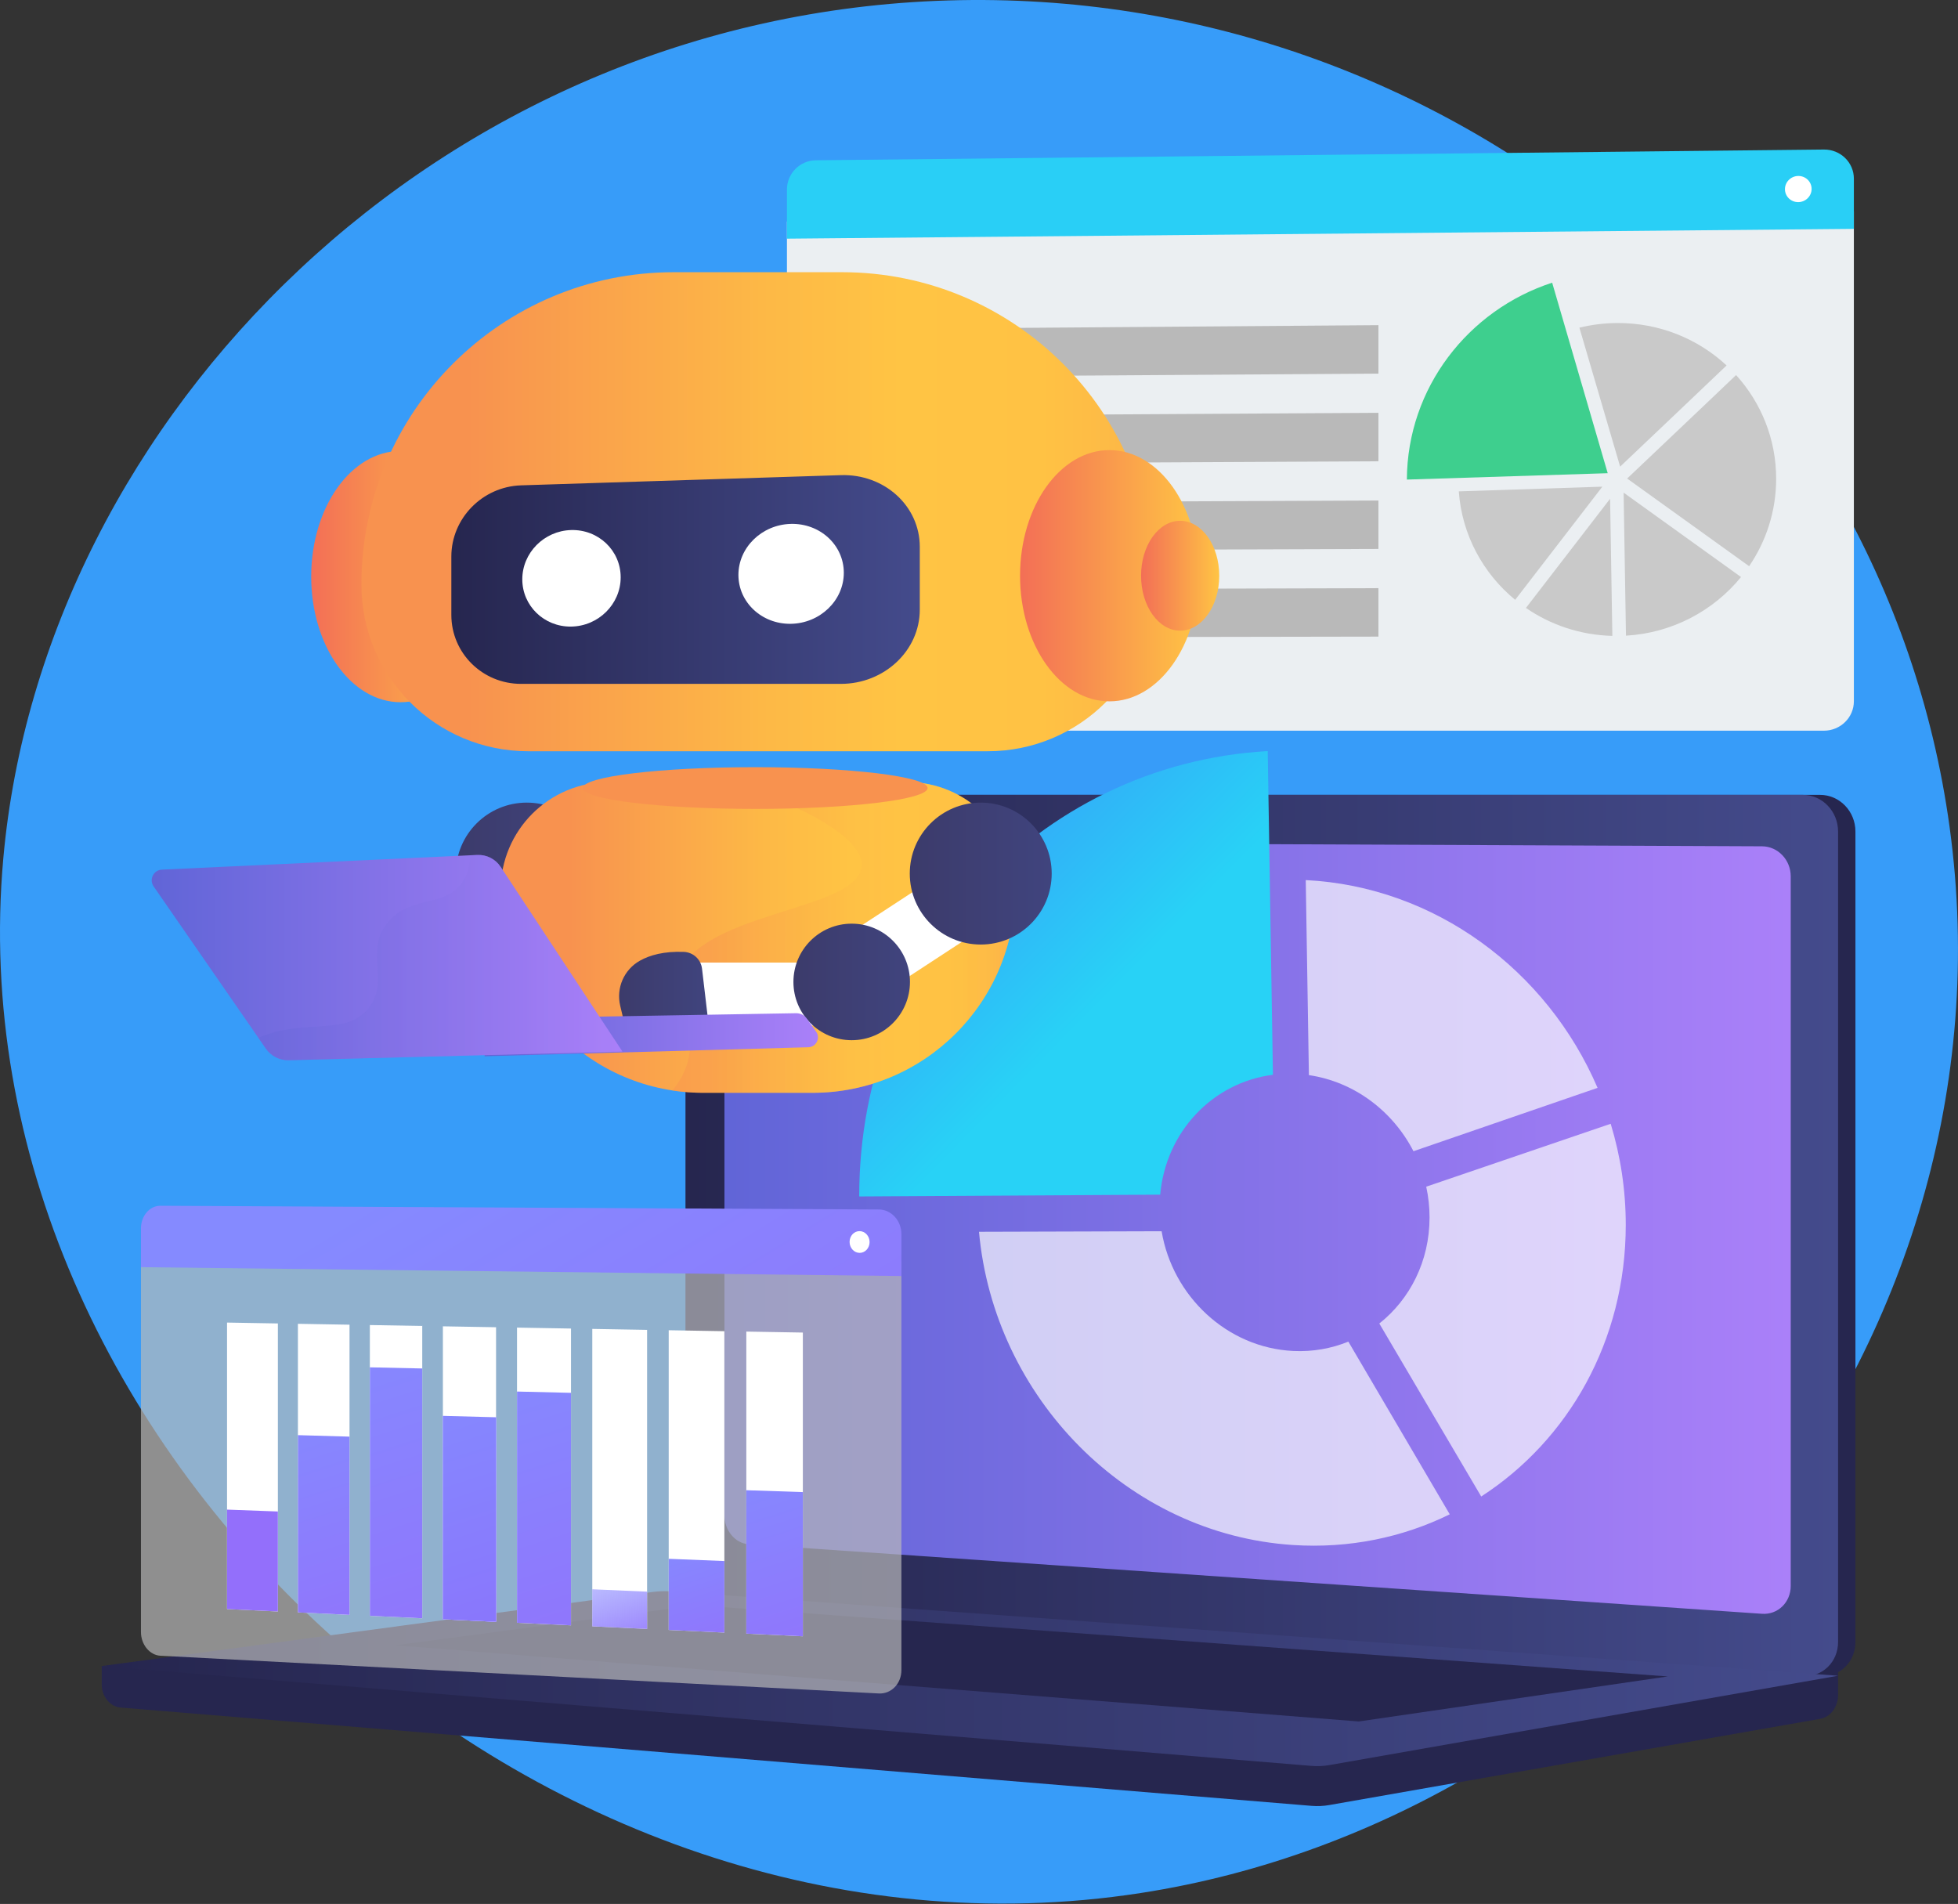 <svg width="760" height="739" viewBox="0 0 760 739" fill="none" xmlns="http://www.w3.org/2000/svg">
<rect x="0" y="0" width="760" height="739" fill="#333333" stroke="none"/>
<path d="M368.172 0.169C562.728 -5.576 731.254 135.593 756.715 320.824C784.554 523.349 631.335 705.573 442.806 734.759C208.307 771.061 -19.143 561.048 1.279 333.215C16.666 161.562 170.403 6.009 368.172 0.169Z" fill="#379CF9"/>
<path d="M39.482 646.658L713.451 640.913V657.911C713.451 662.525 710.512 666.448 706.53 667.147L515.952 700.619C513.69 701.017 511.397 701.122 509.115 700.933L46.806 662.77C42.679 662.429 39.482 658.494 39.482 653.754V646.658Z" fill="#26264F"/>
<path d="M284.063 619.418L706.482 650.514C714.04 651.071 720.187 645.158 720.187 637.306V322.743C720.187 314.892 714.041 308.527 706.482 308.527H284.063C277.835 308.527 272.8 314.28 272.8 321.378V605.738C272.8 612.835 277.835 618.96 284.063 619.418Z" fill="#26264F"/>
<path d="M277.328 619.418L699.746 650.514C707.305 651.07 713.451 645.158 713.451 637.306V322.743C713.451 314.892 707.305 308.527 699.746 308.527H277.328C271.1 308.527 266.065 314.28 266.065 321.378V605.738C266.065 612.835 271.1 618.96 277.328 619.418Z" fill="url(#paint0_linear_1769_684)"/>
<path d="M290.487 599.37L683.926 626.381C690.077 626.803 695.076 621.951 695.076 615.541V340.14C695.076 333.731 690.077 328.513 683.926 328.486L290.487 326.79C285.349 326.768 281.194 331.483 281.194 337.321V588.162C281.194 594 285.35 599.018 290.487 599.37Z" fill="url(#paint1_linear_1769_684)"/>
<path d="M473.618 317.131C473.618 320.054 475.792 322.43 478.477 322.438C481.165 322.447 483.347 320.079 483.347 317.15C483.347 314.22 481.165 311.844 478.477 311.842C475.792 311.84 473.618 314.208 473.618 317.131Z" fill="white"/>
<path d="M260.491 617.693L713.451 650.425L515.952 685.112C513.69 685.509 511.397 685.615 509.115 685.427L39.482 646.658L253.286 617.916C255.677 617.594 258.088 617.52 260.491 617.693Z" fill="url(#paint2_linear_1769_684)"/>
<path d="M647.357 650.706L270.254 623.05L153.544 638.614L527.398 668.177L647.357 650.706Z" fill="#26264F"/>
<g opacity="0.67">
<path d="M548.639 446.84C540.602 431.222 525.591 419.858 508.051 417.3L506.829 341.6C556.952 344.099 600.485 376.572 620.096 422.245L548.639 446.84Z" fill="white"/>
<path d="M450.885 477.899C455.106 503.073 476.237 523.113 501.921 524.369C509.536 524.742 516.793 523.426 523.363 520.739L562.723 587.776C544.494 596.724 523.763 601.102 501.921 599.688C437.466 595.515 385.791 542.215 379.997 478.108L450.885 477.899Z" fill="white"/>
<path d="M574.935 580.858L535.378 513.713C547.267 504.303 554.882 489.506 554.882 472.562C554.882 468.468 554.433 464.465 553.59 460.6L625.195 436.183C628.992 448.642 631.039 461.828 631.039 475.427C631.039 520.458 608.697 559.018 574.935 580.858Z" fill="white"/>
</g>
<path d="M494.09 417.164C470.648 420.166 452.497 439.333 450.334 463.698L333.506 464.393C333.506 464.34 333.505 464.287 333.505 464.234C333.505 371.981 402.343 296.673 492.067 291.524L494.09 417.164Z" fill="url(#paint3_linear_1769_684)"/>
<path d="M719.583 82.056V272.185C719.583 278.498 714.365 283.614 707.932 283.614H316.668C310.475 283.614 305.456 278.597 305.456 272.409V85.997L719.583 82.056Z" fill="#EBEFF2"/>
<path d="M316.668 62.213L707.932 58.043C714.365 57.975 719.583 63.036 719.583 69.348V88.831L305.456 92.639V73.538C305.456 67.349 310.475 62.279 316.668 62.213Z" fill="#29CFF6"/>
<path d="M624.036 183.671L602.472 109.722C569.843 120.346 546.254 150.596 546.078 186.143L624.036 183.671Z" fill="#3ECF8E"/>
<path d="M566.233 190.721C567.442 207.63 575.689 222.602 588.113 232.818L621.955 188.897L566.233 190.721Z" fill="#C9C9C9"/>
<path d="M628.857 181.115C641.912 168.742 657.659 153.787 670.177 141.844C659.074 131.526 644.065 125.259 627.567 125.383C622.564 125.421 617.703 126.044 613.05 127.186L628.857 181.115Z" fill="#C9C9C9"/>
<path d="M631.58 185.741L678.927 219.762C685.55 210.052 689.417 198.375 689.417 185.824C689.417 170.346 683.538 156.252 673.861 145.574C670.394 148.88 666.54 152.55 662.316 156.568C649.522 168.737 636.666 180.923 631.58 185.741Z" fill="#C9C9C9"/>
<path d="M630.208 191.215L631.124 246.73C649.148 245.69 665.13 237.034 675.782 223.974L630.208 191.215Z" fill="#C9C9C9"/>
<path d="M624.96 193.587L592.294 235.968C601.833 242.535 613.365 246.5 625.837 246.816L624.96 193.587Z" fill="#C9C9C9"/>
<path d="M334.536 146.335L535.039 145.012V126.207L334.536 127.71V146.335Z" fill="#B9B9B9"/>
<path d="M334.536 180.038L535.039 179.04V160.235L334.536 161.413V180.038Z" fill="#B9B9B9"/>
<path d="M334.536 213.742L535.039 213.068V194.263L334.536 195.116V213.742Z" fill="#B9B9B9"/>
<path d="M334.536 247.445L535.039 247.096V228.291L334.536 228.819V247.445Z" fill="#B9B9B9"/>
<path d="M692.832 73.429C692.832 76.232 695.147 78.482 698.003 78.454C700.86 78.426 703.176 76.131 703.176 73.326C703.176 70.522 700.86 68.272 698.003 68.302C695.147 68.331 692.832 70.626 692.832 73.429Z" fill="white"/>
<path d="M202.868 330.022L217.449 352.318L144.564 399.983L129.983 377.687L202.868 330.022Z" fill="white"/>
<path d="M204.469 366.617C189.256 366.617 176.924 354.284 176.924 339.072C176.924 323.86 189.256 311.528 204.469 311.528C219.681 311.528 232.013 323.86 232.013 339.072C232.013 354.284 219.681 366.617 204.469 366.617Z" fill="url(#paint4_linear_1769_684)"/>
<path d="M154.379 403.748C141.888 403.748 131.763 393.622 131.763 381.132C131.763 368.641 141.888 358.515 154.379 358.515C166.869 358.515 176.995 368.641 176.995 381.132C176.995 393.622 166.869 403.748 154.379 403.748Z" fill="url(#paint5_linear_1769_684)"/>
<path d="M155.487 272.563C136.325 272.563 120.791 250.733 120.791 223.804C120.791 196.875 136.325 175.044 155.487 175.044C174.65 175.044 190.184 196.875 190.184 223.804C190.184 250.733 174.65 272.563 155.487 272.563Z" fill="url(#paint6_linear_1769_684)"/>
<path d="M261.533 105.652H326.837C393.797 105.652 448.079 159.934 448.079 226.895V226.896C448.079 262.626 419.114 291.591 383.383 291.591H204.986C169.255 291.591 140.29 262.626 140.29 226.895C140.29 159.935 194.572 105.652 261.533 105.652Z" fill="url(#paint7_linear_1769_684)"/>
<path d="M273.001 424.167H315.369C358.81 424.167 394.027 388.95 394.027 345.508V345.508C394.027 322.327 375.235 303.535 352.054 303.535H236.315C213.134 303.535 194.342 322.327 194.342 345.508C194.342 388.95 229.559 424.167 273.001 424.167Z" fill="url(#paint8_linear_1769_684)"/>
<path d="M202.256 265.44H326.39C343.213 265.44 357.015 252.545 357.015 236.639V212.248C357.015 196.342 343.213 183.887 326.39 184.424L202.256 188.384C187.233 188.863 175.19 201.23 175.19 216.011V238.677C175.19 253.457 187.233 265.44 202.256 265.44Z" fill="url(#paint9_linear_1769_684)"/>
<path d="M286.618 223.149C286.618 233.771 295.661 242.269 306.907 242.127C318.254 241.983 327.527 233.114 327.527 222.317C327.527 211.521 318.254 203.028 306.907 203.346C295.661 203.661 286.618 212.526 286.618 223.149Z" fill="white"/>
<path d="M202.729 224.854C202.729 235.12 211.174 243.336 221.673 243.203C232.264 243.069 240.917 234.506 240.917 224.078C240.917 213.649 232.264 205.438 221.673 205.735C211.174 206.029 202.729 214.588 202.729 224.854Z" fill="white"/>
<path d="M430.632 272.224C411.469 272.224 395.935 250.394 395.935 223.465C395.935 196.535 411.469 174.705 430.632 174.705C449.794 174.705 465.329 196.535 465.329 223.465C465.329 250.394 449.794 272.224 430.632 272.224Z" fill="url(#paint10_linear_1769_684)"/>
<path d="M458.079 244.786C449.7 244.786 442.907 235.24 442.907 223.465C442.907 211.689 449.7 202.143 458.079 202.143C466.459 202.143 473.251 211.689 473.251 223.465C473.251 235.24 466.459 244.786 458.079 244.786Z" fill="url(#paint11_linear_1769_684)"/>
<path opacity="0.4" d="M262.567 380.863C268.379 353.565 332.675 354.224 334.423 336.381C335.771 322.626 298.856 309.008 294.217 307.297C290.25 305.833 286.313 304.594 282.414 303.535H352.054C375.235 303.535 394.026 322.326 394.026 345.507V345.508C394.026 388.95 358.81 424.166 315.368 424.166H273.001C268.93 424.166 264.932 423.857 261.027 423.261C264.714 418.691 267.118 413.693 267.699 408.237C268.989 396.144 260.314 391.441 262.567 380.863Z" fill="url(#paint12_linear_1769_684)"/>
<path d="M293.141 313.973C256.186 313.973 226.228 310.346 226.228 305.872C226.228 301.398 256.186 297.771 293.141 297.771C330.095 297.771 360.053 301.398 360.053 305.872C360.053 310.346 330.095 313.973 293.141 313.973Z" fill="url(#paint13_linear_1769_684)"/>
<path d="M379.065 330.021L393.646 352.317L320.76 399.982L306.18 377.686L379.065 330.021Z" fill="white"/>
<path d="M380.674 366.617C365.461 366.617 353.129 354.284 353.129 339.072C353.129 323.86 365.461 311.528 380.674 311.528C395.886 311.528 408.218 323.86 408.218 339.072C408.218 354.284 395.886 366.617 380.674 366.617Z" fill="url(#paint14_linear_1769_684)"/>
<path d="M317.757 373.607H253.958L256.49 400.005L319.022 397.911L317.757 373.607Z" fill="white"/>
<path d="M330.584 403.748C318.093 403.748 307.968 393.622 307.968 381.132C307.968 368.641 318.093 358.515 330.584 358.515C343.075 358.515 353.2 368.641 353.2 381.132C353.2 393.622 343.075 403.748 330.584 403.748Z" fill="url(#paint15_linear_1769_684)"/>
<path d="M248.394 372.875C252.261 370.71 257.72 369.187 265.403 369.467C269.051 369.6 272.066 372.371 272.493 375.997L274.718 394.873H241.806L240.732 390.363C239.093 383.479 242.219 376.331 248.394 372.875Z" fill="url(#paint16_linear_1769_684)"/>
<path d="M190.28 395.321L309.007 393.27C310.641 393.242 312.185 394.017 313.139 395.344L316.76 400.384C318.562 402.893 316.827 406.396 313.738 406.482L188.065 409.98L190.28 395.321Z" fill="url(#paint17_linear_1769_684)"/>
<path d="M62.84 337.541L185.262 331.841C188.884 331.672 192.327 333.425 194.323 336.452L241.578 408.149L112.111 411.526C108.557 411.619 105.197 409.913 103.174 406.99L59.622 344.045C57.768 341.365 59.585 337.692 62.84 337.541Z" fill="url(#paint18_linear_1769_684)"/>
<path opacity="0.3" d="M194.323 336.453C192.327 333.425 188.884 331.672 185.262 331.841L182.579 331.966C182.44 335.94 181.467 339.63 179.245 342.704C172.306 352.302 159.41 347.515 150.71 357.762C141.153 369.017 151.458 380.986 142.938 391.437C133.971 402.437 117.809 395.029 100.306 402.845L103.174 406.99C105.196 409.913 108.557 411.619 112.11 411.527L241.578 408.15L194.323 336.453Z" fill="url(#paint19_linear_1769_684)"/>
<path opacity="0.68" d="M349.885 489.627V648.232C349.885 653.498 345.949 657.56 341.105 657.305L62.269 642.664C58.092 642.445 54.712 638.316 54.712 633.441V486.608L349.885 489.627Z" fill="#BBBBBB"/>
<path d="M62.269 468.007L341.105 469.448C345.949 469.473 349.885 473.762 349.885 479.028V495.279L54.711 491.84V476.794C54.712 471.919 58.091 467.985 62.269 468.007Z" fill="url(#paint20_linear_1769_684)"/>
<path d="M329.769 482.042C329.769 484.371 331.504 486.275 333.645 486.295C335.789 486.316 337.529 484.44 337.529 482.106C337.529 479.773 335.789 477.868 333.645 477.852C331.504 477.837 329.769 479.712 329.769 482.042Z" fill="white"/>
<path d="M289.684 634.081L311.625 635.118V517.223L289.684 516.843V634.081Z" fill="white"/>
<path d="M289.684 634.08L311.625 635.118V579.144L289.684 578.419V634.08Z" fill="url(#paint21_linear_1769_684)"/>
<path d="M259.561 632.657L281.165 633.678V516.695L259.561 516.321V632.657Z" fill="white"/>
<path d="M259.561 632.657L281.165 633.678V605.907L259.561 605.04V632.657Z" fill="url(#paint22_linear_1769_684)"/>
<path d="M171.908 628.514L192.546 629.489V550.102L171.908 549.556V628.514Z" fill="url(#paint23_linear_1769_684)"/>
<path d="M171.908 628.514L192.546 629.489V550.102L171.908 549.556V628.514Z" fill="url(#paint24_linear_1769_684)"/>
<path d="M171.908 628.514L192.546 629.489V550.102L171.908 549.556V628.514Z" fill="url(#paint25_linear_1769_684)"/>
<path d="M171.908 628.514L192.546 629.489V550.102L171.908 549.556V628.514Z" fill="url(#paint26_linear_1769_684)"/>
<path d="M171.908 628.514L192.546 629.489V550.102L171.908 549.556V628.514Z" fill="url(#paint27_linear_1769_684)"/>
<path d="M229.898 631.255L251.172 632.26V516.175L229.898 515.806V631.255Z" fill="white"/>
<path d="M229.898 631.255L251.172 632.26V617.793L229.898 616.866V631.255Z" fill="url(#paint28_linear_1769_684)"/>
<path d="M200.683 629.874L221.636 630.864V515.663L200.683 515.3V629.874Z" fill="white"/>
<path d="M200.683 629.874L221.636 630.864V540.617L200.683 540.118V629.874Z" fill="url(#paint29_linear_1769_684)"/>
<path d="M171.908 628.514L192.546 629.489V515.159L171.908 514.801V628.514Z" fill="white"/>
<path d="M171.908 628.514L192.546 629.489V550.102L171.908 549.556V628.514Z" fill="url(#paint30_linear_1769_684)"/>
<path d="M143.563 627.174L163.894 628.135V514.662L143.563 514.31V627.174Z" fill="white"/>
<path d="M143.563 627.174L163.894 628.135V531.161L143.563 530.72V627.174Z" fill="url(#paint31_linear_1769_684)"/>
<path d="M115.638 625.854L135.667 626.8V514.173L115.638 513.825V625.854Z" fill="white"/>
<path d="M115.638 625.854L135.667 626.8V557.619L115.638 557.041V625.854Z" fill="url(#paint32_linear_1769_684)"/>
<path d="M88.123 624.553L107.858 625.486V513.69L88.123 513.348V624.553Z" fill="white"/>
<path d="M88.123 624.553L107.858 625.486V586.673L88.123 585.945V624.553Z" fill="url(#paint33_linear_1769_684)"/>
<defs>
<linearGradient id="paint0_linear_1769_684" x1="713.451" y1="479.539" x2="266.065" y2="479.539" gradientUnits="userSpaceOnUse">
<stop stop-color="#444B8C"/>
<stop offset="0.996" stop-color="#26264F"/>
</linearGradient>
<linearGradient id="paint1_linear_1769_684" x1="695.076" y1="476.598" x2="281.194" y2="476.598" gradientUnits="userSpaceOnUse">
<stop stop-color="#AA80F9"/>
<stop offset="0.996" stop-color="#6165D7"/>
</linearGradient>
<linearGradient id="paint2_linear_1769_684" x1="713.451" y1="651.56" x2="39.483" y2="651.56" gradientUnits="userSpaceOnUse">
<stop stop-color="#444B8C"/>
<stop offset="0.996" stop-color="#26264F"/>
</linearGradient>
<linearGradient id="paint3_linear_1769_684" x1="426.503" y1="391.468" x2="240.466" y2="208.25" gradientUnits="userSpaceOnUse">
<stop offset="0.004" stop-color="#28D2F6"/>
<stop offset="1" stop-color="#4E4DFD"/>
</linearGradient>
<linearGradient id="paint4_linear_1769_684" x1="232.013" y1="339.072" x2="176.924" y2="339.072" gradientUnits="userSpaceOnUse">
<stop stop-color="#40447E"/>
<stop offset="0.996" stop-color="#3C3B6B"/>
</linearGradient>
<linearGradient id="paint5_linear_1769_684" x1="176.995" y1="381.132" x2="131.763" y2="381.132" gradientUnits="userSpaceOnUse">
<stop stop-color="#40447E"/>
<stop offset="0.996" stop-color="#3C3B6B"/>
</linearGradient>
<linearGradient id="paint6_linear_1769_684" x1="190.184" y1="223.804" x2="120.79" y2="223.804" gradientUnits="userSpaceOnUse">
<stop stop-color="#FFC444"/>
<stop offset="0.996" stop-color="#F36F56"/>
</linearGradient>
<linearGradient id="paint7_linear_1769_684" x1="448.079" y1="198.622" x2="140.29" y2="198.622" gradientUnits="userSpaceOnUse">
<stop stop-color="#FCB148"/>
<stop offset="0.052" stop-color="#FDBA46"/>
<stop offset="0.142" stop-color="#FFC244"/>
<stop offset="0.318" stop-color="#FFC444"/>
<stop offset="0.485" stop-color="#FDB946"/>
<stop offset="0.775" stop-color="#F99C4D"/>
<stop offset="0.866" stop-color="#F8924F"/>
<stop offset="1" stop-color="#F8924F"/>
</linearGradient>
<linearGradient id="paint8_linear_1769_684" x1="394.027" y1="363.851" x2="194.342" y2="363.851" gradientUnits="userSpaceOnUse">
<stop stop-color="#FCB148"/>
<stop offset="0.052" stop-color="#FDBA46"/>
<stop offset="0.142" stop-color="#FFC244"/>
<stop offset="0.318" stop-color="#FFC444"/>
<stop offset="0.485" stop-color="#FDB946"/>
<stop offset="0.775" stop-color="#F99C4D"/>
<stop offset="0.866" stop-color="#F8924F"/>
<stop offset="1" stop-color="#F8924F"/>
</linearGradient>
<linearGradient id="paint9_linear_1769_684" x1="357.015" y1="224.924" x2="175.19" y2="224.924" gradientUnits="userSpaceOnUse">
<stop stop-color="#444B8C"/>
<stop offset="0.996" stop-color="#26264F"/>
</linearGradient>
<linearGradient id="paint10_linear_1769_684" x1="465.329" y1="223.464" x2="395.935" y2="223.464" gradientUnits="userSpaceOnUse">
<stop stop-color="#FFC444"/>
<stop offset="0.996" stop-color="#F36F56"/>
</linearGradient>
<linearGradient id="paint11_linear_1769_684" x1="473.252" y1="223.465" x2="442.907" y2="223.465" gradientUnits="userSpaceOnUse">
<stop stop-color="#FFC444"/>
<stop offset="0.996" stop-color="#F36F56"/>
</linearGradient>
<linearGradient id="paint12_linear_1769_684" x1="394.027" y1="363.851" x2="261.028" y2="363.851" gradientUnits="userSpaceOnUse">
<stop stop-color="#FCB148"/>
<stop offset="0.052" stop-color="#FDBA46"/>
<stop offset="0.142" stop-color="#FFC244"/>
<stop offset="0.318" stop-color="#FFC444"/>
<stop offset="0.485" stop-color="#FDB946"/>
<stop offset="0.775" stop-color="#F99C4D"/>
<stop offset="0.866" stop-color="#F8924F"/>
<stop offset="1" stop-color="#F8924F"/>
</linearGradient>
<linearGradient id="paint13_linear_1769_684" x1="323.082" y1="537.522" x2="303.841" y2="388.66" gradientUnits="userSpaceOnUse">
<stop stop-color="#FCB148"/>
<stop offset="0.052" stop-color="#FDBA46"/>
<stop offset="0.142" stop-color="#FFC244"/>
<stop offset="0.318" stop-color="#FFC444"/>
<stop offset="0.398" stop-color="#FEC045"/>
<stop offset="0.71" stop-color="#FAA34B"/>
<stop offset="0.866" stop-color="#F8924F"/>
<stop offset="1" stop-color="#F8924F"/>
</linearGradient>
<linearGradient id="paint14_linear_1769_684" x1="408.218" y1="339.072" x2="353.129" y2="339.072" gradientUnits="userSpaceOnUse">
<stop stop-color="#40447E"/>
<stop offset="0.996" stop-color="#3C3B6B"/>
</linearGradient>
<linearGradient id="paint15_linear_1769_684" x1="353.2" y1="381.132" x2="307.968" y2="381.132" gradientUnits="userSpaceOnUse">
<stop stop-color="#40447E"/>
<stop offset="0.996" stop-color="#3C3B6B"/>
</linearGradient>
<linearGradient id="paint16_linear_1769_684" x1="274.718" y1="382.153" x2="240.3" y2="382.153" gradientUnits="userSpaceOnUse">
<stop stop-color="#40447E"/>
<stop offset="0.996" stop-color="#3C3B6B"/>
</linearGradient>
<linearGradient id="paint17_linear_1769_684" x1="317.49" y1="401.624" x2="188.065" y2="401.624" gradientUnits="userSpaceOnUse">
<stop stop-color="#AA80F9"/>
<stop offset="0.996" stop-color="#6165D7"/>
</linearGradient>
<linearGradient id="paint18_linear_1769_684" x1="241.578" y1="371.68" x2="58.879" y2="371.68" gradientUnits="userSpaceOnUse">
<stop stop-color="#AA80F9"/>
<stop offset="0.996" stop-color="#6165D7"/>
</linearGradient>
<linearGradient id="paint19_linear_1769_684" x1="241.578" y1="371.68" x2="100.306" y2="371.68" gradientUnits="userSpaceOnUse">
<stop stop-color="#AA80F9"/>
<stop offset="0.996" stop-color="#6165D7"/>
</linearGradient>
<linearGradient id="paint20_linear_1769_684" x1="178.004" y1="444.275" x2="309.695" y2="659.562" gradientUnits="userSpaceOnUse">
<stop stop-color="#858AFF"/>
<stop offset="1" stop-color="#936FFB"/>
</linearGradient>
<linearGradient id="paint21_linear_1769_684" x1="287.849" y1="566.651" x2="318.293" y2="661.658" gradientUnits="userSpaceOnUse">
<stop stop-color="#858AFF"/>
<stop offset="1" stop-color="#936FFB"/>
</linearGradient>
<linearGradient id="paint22_linear_1769_684" x1="263.214" y1="596.975" x2="280.202" y2="649.988" gradientUnits="userSpaceOnUse">
<stop stop-color="#858AFF"/>
<stop offset="1" stop-color="#936FFB"/>
</linearGradient>
<linearGradient id="paint23_linear_1769_684" x1="164.839" y1="535.043" x2="206.183" y2="664.065" gradientUnits="userSpaceOnUse">
<stop stop-color="#8591FF"/>
<stop offset="1" stop-color="#8B6FFB"/>
</linearGradient>
<linearGradient id="paint24_linear_1769_684" x1="164.839" y1="535.043" x2="206.183" y2="664.065" gradientUnits="userSpaceOnUse">
<stop stop-color="#8591FF"/>
<stop offset="1" stop-color="#8B6FFB"/>
</linearGradient>
<linearGradient id="paint25_linear_1769_684" x1="164.839" y1="535.043" x2="206.183" y2="664.065" gradientUnits="userSpaceOnUse">
<stop stop-color="#8591FF"/>
<stop offset="1" stop-color="#8B6FFB"/>
</linearGradient>
<linearGradient id="paint26_linear_1769_684" x1="164.839" y1="535.043" x2="206.183" y2="664.065" gradientUnits="userSpaceOnUse">
<stop stop-color="#8591FF"/>
<stop offset="1" stop-color="#8B6FFB"/>
</linearGradient>
<linearGradient id="paint27_linear_1769_684" x1="164.839" y1="535.043" x2="206.183" y2="664.065" gradientUnits="userSpaceOnUse">
<stop stop-color="#8591FF"/>
<stop offset="1" stop-color="#8B6FFB"/>
</linearGradient>
<linearGradient id="paint28_linear_1769_684" x1="236.067" y1="610.583" x2="246.678" y2="643.695" gradientUnits="userSpaceOnUse">
<stop stop-color="#858AFF" stop-opacity="0.522"/>
<stop offset="1" stop-color="#936FFB"/>
</linearGradient>
<linearGradient id="paint29_linear_1769_684" x1="191.579" y1="524.141" x2="238.137" y2="669.432" gradientUnits="userSpaceOnUse">
<stop stop-color="#858AFF"/>
<stop offset="1" stop-color="#936FFB"/>
</linearGradient>
<linearGradient id="paint30_linear_1769_684" x1="164.839" y1="535.043" x2="206.183" y2="664.065" gradientUnits="userSpaceOnUse">
<stop stop-color="#858AFF"/>
<stop offset="1" stop-color="#8B6FFB"/>
</linearGradient>
<linearGradient id="paint31_linear_1769_684" x1="132.848" y1="514.005" x2="182.496" y2="668.941" gradientUnits="userSpaceOnUse">
<stop stop-color="#858AFF"/>
<stop offset="1" stop-color="#936FFB"/>
</linearGradient>
<linearGradient id="paint32_linear_1769_684" x1="110.345" y1="543.968" x2="146.736" y2="657.533" gradientUnits="userSpaceOnUse">
<stop stop-color="#858AFF"/>
<stop offset="1" stop-color="#936FFB"/>
</linearGradient>
<linearGradient id="paint33_linear_1769_684" x1="88.772" y1="576.845" x2="110.682" y2="645.22" gradientUnits="userSpaceOnUse">
<stop stop-color="#936FFB"/>
<stop offset="1" stop-color="#936FFB"/>
</linearGradient>
</defs>
</svg>
